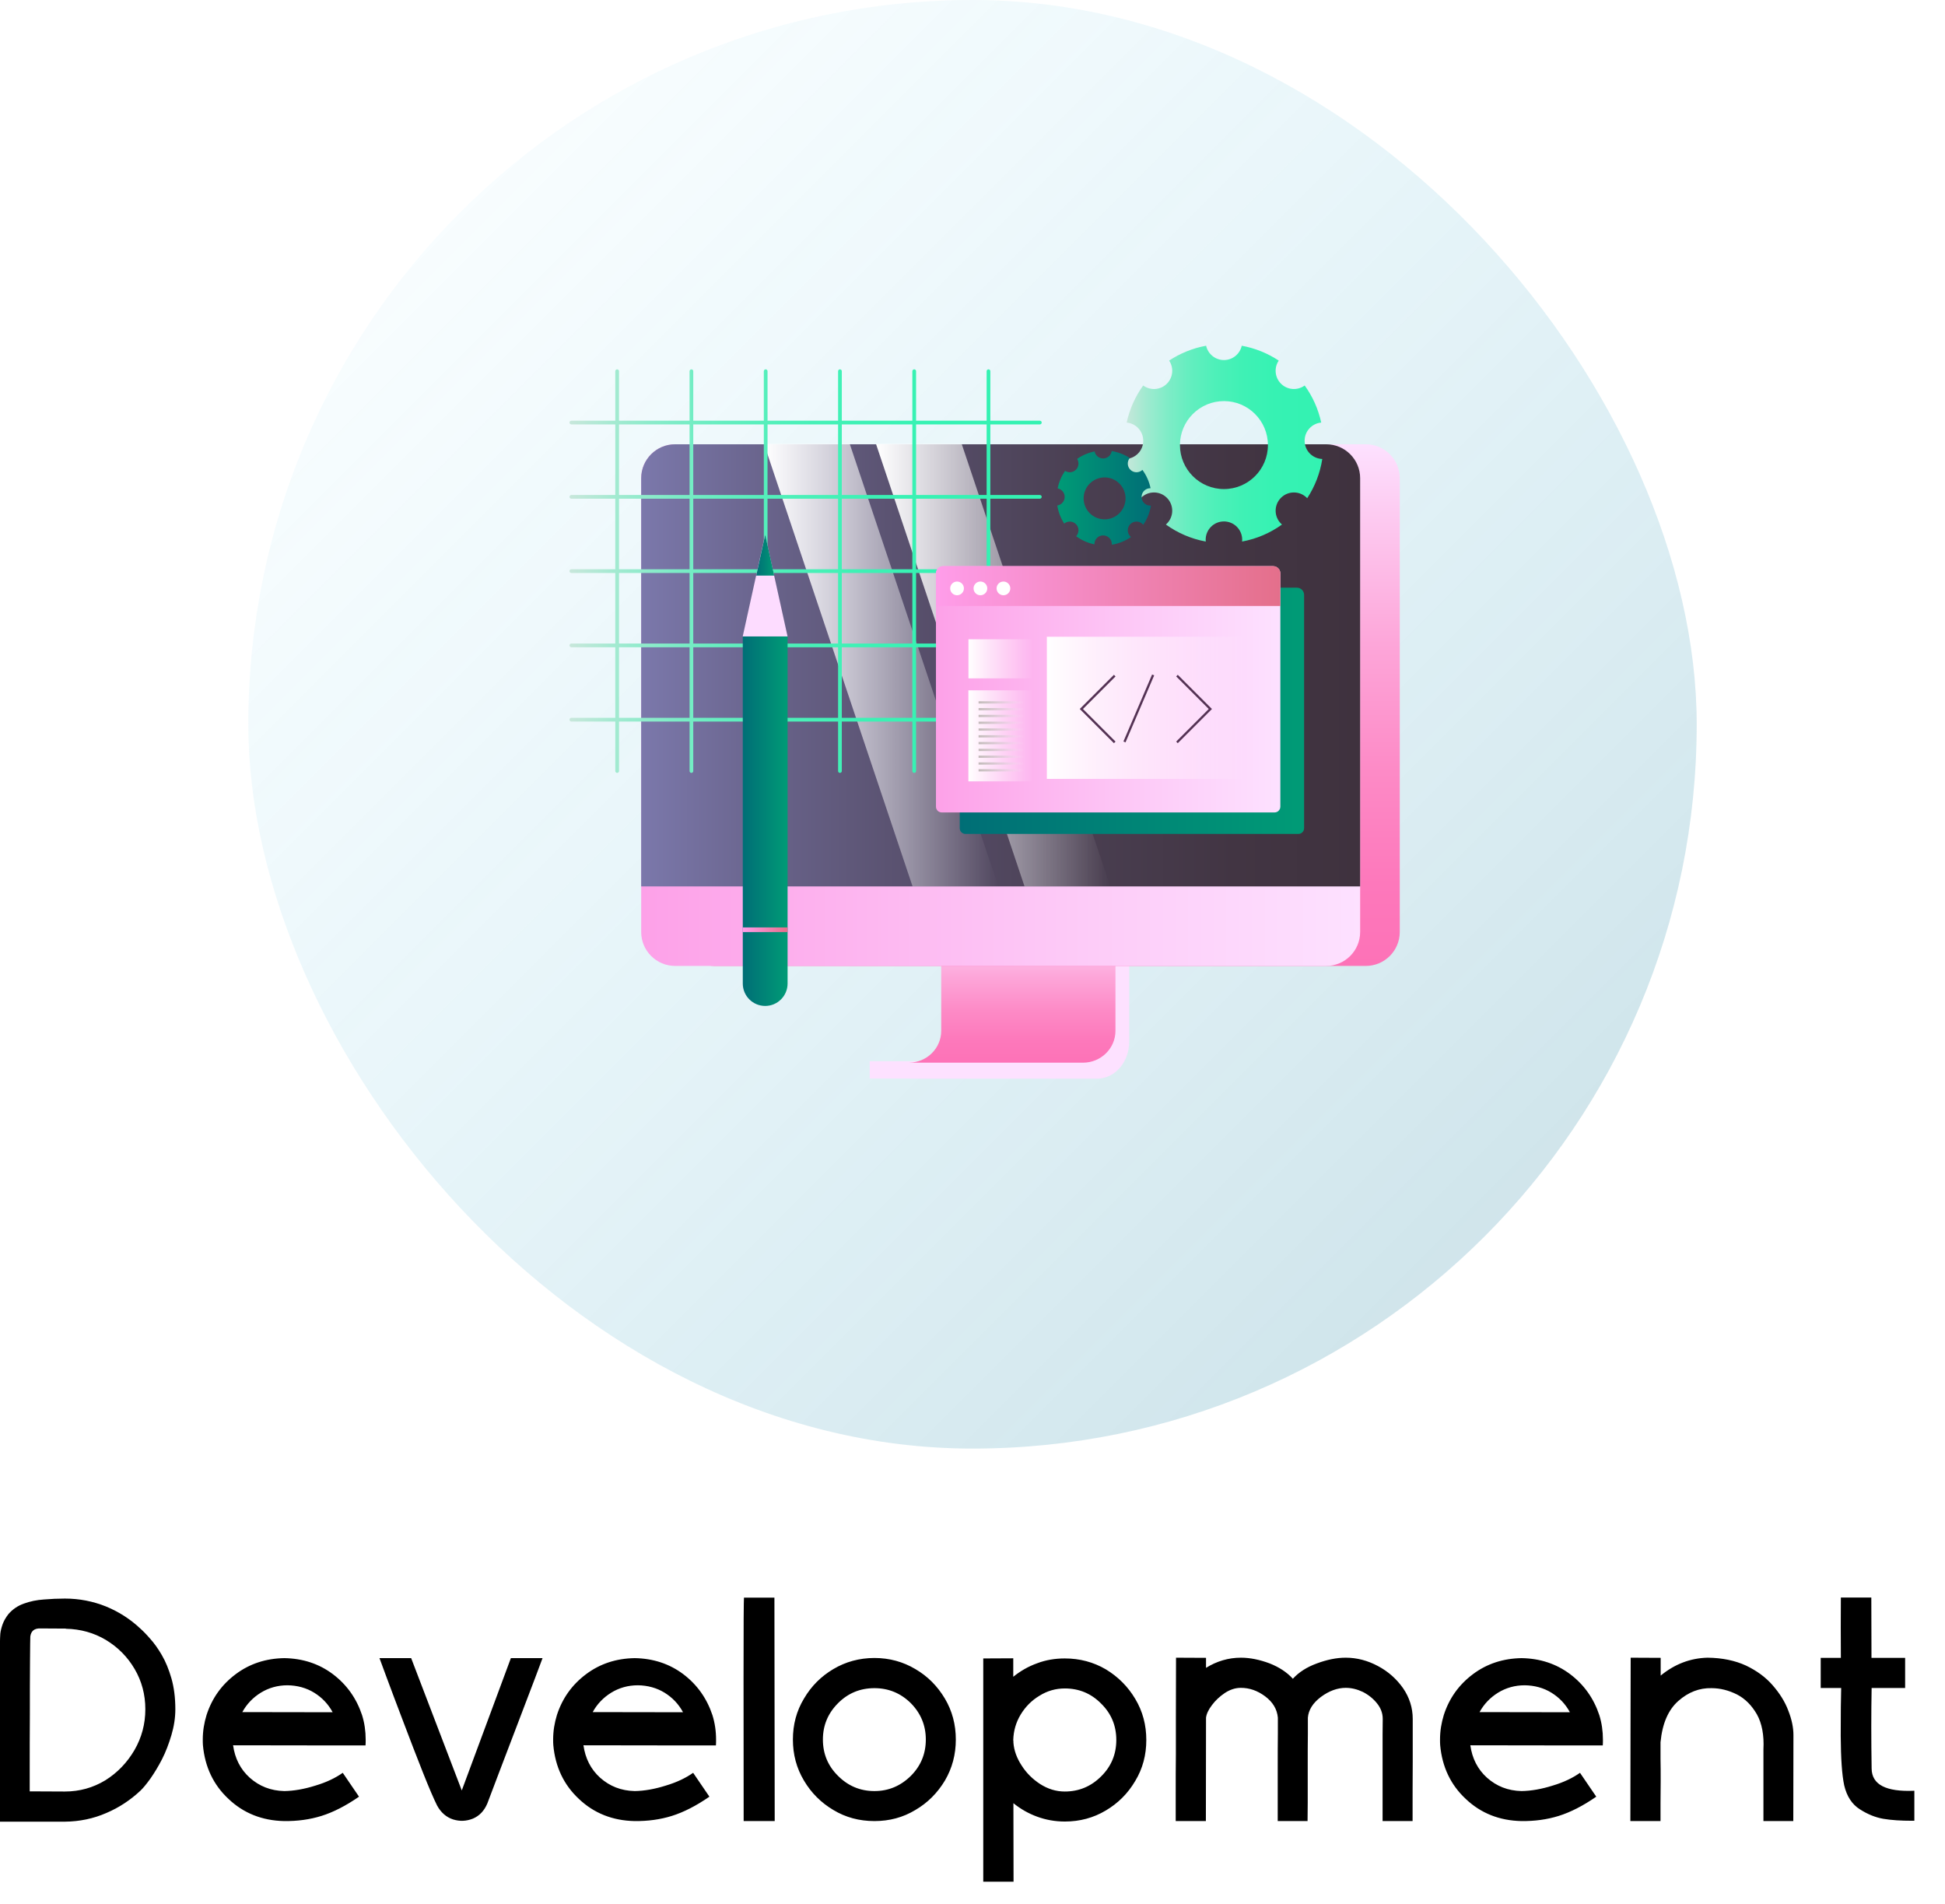 <svg width="94" height="92" viewBox="0 0 94 92" fill="none" xmlns="http://www.w3.org/2000/svg">
<g filter="url(#filter0_b_554_1490)">
<rect x="12" width="70" height="70" rx="35" fill="url(#paint0_linear_554_1490)"/>
<g style="mix-blend-mode:darken" clip-path="url(#clip0_554_1490)">
<path d="M45.609 44.605V50.335C45.609 50.674 45.508 51.002 45.337 51.283H42.031V52.115H44.056C44.018 52.118 43.982 52.122 43.944 52.123V52.124H53.001C53.937 52.124 54.573 51.27 54.573 50.335V44.605H45.609V44.605Z" fill="#FDE1FF"/>
<path d="M45.488 44.605V49.813C45.488 50.654 44.8 51.337 43.945 51.351V51.352H52.339C53.206 51.352 53.909 50.663 53.909 49.813V44.605H45.488Z" fill="url(#paint1_linear_554_1490)"/>
<path d="M66.007 46.677H34.544C33.637 46.677 32.902 45.942 32.902 45.035V23.11C32.902 22.204 33.637 21.469 34.544 21.469H66.008C66.914 21.469 67.649 22.204 67.649 23.11V45.035C67.649 45.942 66.914 46.677 66.007 46.677Z" fill="url(#paint2_linear_554_1490)"/>
<path d="M64.093 46.677H32.63C31.723 46.677 30.988 45.942 30.988 45.035V23.11C30.988 22.204 31.723 21.469 32.63 21.469H64.094C65 21.469 65.735 22.204 65.735 23.11V45.035C65.735 45.942 65 46.677 64.093 46.677Z" fill="url(#paint3_linear_554_1490)"/>
<path d="M30.988 42.834V23.11C30.988 22.204 31.723 21.469 32.63 21.469H64.094C65 21.469 65.735 22.204 65.735 23.11V42.834" fill="url(#paint4_linear_554_1490)"/>
<path d="M48.246 42.832H44.103L36.926 21.453H41.068L48.246 42.832Z" fill="url(#paint5_linear_554_1490)"/>
<path d="M53.656 42.832H49.514L42.336 21.453H46.478L53.656 42.832Z" fill="url(#paint6_linear_554_1490)"/>
<path d="M50.255 24.099C50.304 24.099 50.345 24.058 50.345 24.009C50.345 23.959 50.304 23.919 50.255 23.919H47.862V20.509H50.255C50.304 20.509 50.345 20.469 50.345 20.42C50.345 20.37 50.304 20.33 50.255 20.33H47.862V17.937C47.862 17.888 47.822 17.848 47.773 17.848C47.723 17.848 47.683 17.888 47.683 17.937V20.33H44.273V17.937C44.273 17.888 44.233 17.848 44.183 17.848C44.134 17.848 44.093 17.888 44.093 17.937V20.33H40.684V17.937C40.684 17.888 40.644 17.848 40.594 17.848C40.544 17.848 40.504 17.888 40.504 17.937V20.33H37.094V17.937C37.094 17.888 37.054 17.848 37.005 17.848C36.955 17.848 36.915 17.888 36.915 17.937V20.33H33.505V17.937C33.505 17.888 33.465 17.848 33.416 17.848C33.366 17.848 33.326 17.888 33.326 17.937V20.33H29.916V17.937C29.916 17.888 29.876 17.848 29.826 17.848C29.777 17.848 29.736 17.888 29.736 17.937V20.33H27.613C27.564 20.33 27.523 20.37 27.523 20.42C27.523 20.469 27.564 20.509 27.613 20.509H29.736V23.919H27.613C27.564 23.919 27.523 23.959 27.523 24.009C27.523 24.058 27.564 24.099 27.613 24.099H29.736V27.509H27.613C27.564 27.509 27.523 27.549 27.523 27.598C27.523 27.648 27.564 27.688 27.613 27.688H29.736V31.098H27.613C27.564 31.098 27.523 31.138 27.523 31.188C27.523 31.237 27.564 31.277 27.613 31.277H29.736V34.687H27.613C27.564 34.687 27.523 34.727 27.523 34.777C27.523 34.826 27.564 34.867 27.613 34.867H29.736V37.259C29.736 37.309 29.777 37.349 29.826 37.349C29.876 37.349 29.916 37.309 29.916 37.259V34.867H33.326V37.259C33.326 37.309 33.366 37.349 33.416 37.349C33.465 37.349 33.505 37.309 33.505 37.259V34.867H36.915V37.259C36.915 37.309 36.955 37.349 37.005 37.349C37.054 37.349 37.094 37.309 37.094 37.259V34.867H40.504V37.259C40.504 37.309 40.544 37.349 40.594 37.349C40.644 37.349 40.684 37.309 40.684 37.259V34.867H44.094V37.259C44.094 37.309 44.134 37.349 44.183 37.349C44.233 37.349 44.273 37.309 44.273 37.259V34.867H47.683V37.259C47.683 37.309 47.723 37.349 47.773 37.349C47.822 37.349 47.862 37.309 47.862 37.259V34.867H50.255C50.304 34.867 50.345 34.826 50.345 34.777C50.345 34.727 50.304 34.687 50.255 34.687H47.862V31.277H50.255C50.304 31.277 50.345 31.237 50.345 31.188C50.345 31.138 50.304 31.098 50.255 31.098H47.862V27.688H50.255C50.304 27.688 50.345 27.648 50.345 27.598C50.345 27.549 50.304 27.509 50.255 27.509H47.862V24.099H50.255ZM47.683 20.509V23.919H44.273V20.509H47.683ZM44.093 20.509V23.919H40.684V20.509H44.093ZM36.915 27.509H33.505V24.099H36.915L36.915 27.509ZM37.094 24.099H40.504V27.509H37.094V24.099ZM36.915 27.688V31.098H33.505V27.688H36.915ZM37.094 27.688H40.504V31.098H37.094V27.688ZM40.684 27.688H44.093V31.098H40.684V27.688ZM40.684 27.509V24.099H44.093V27.509H40.684ZM40.504 20.509V23.919H37.094V20.509H40.504ZM36.915 20.509V23.919H33.505V20.509H36.915ZM29.916 20.509H33.326V23.919H29.916V20.509ZM29.916 24.099H33.326V27.509H29.916V24.099ZM29.916 27.688H33.326V31.098H29.916V27.688ZM29.916 34.687V31.277H33.326V34.687H29.916ZM33.505 34.687V31.277H36.915V34.687H33.505ZM37.094 34.687V31.277H40.504V34.687H37.094ZM40.684 34.687V31.277H44.093V34.687H40.684ZM47.683 34.687H44.273V31.277H47.683V34.687ZM47.683 31.098H44.273V27.688H47.683V31.098ZM47.683 27.509H44.273V24.099H47.683V27.509Z" fill="url(#paint7_linear_554_1490)"/>
<path d="M62.748 40.298H46.66C46.507 40.298 46.383 40.174 46.383 40.02V28.471C46.383 28.431 46.415 28.398 46.455 28.398H62.676C62.869 28.398 63.026 28.555 63.026 28.748V40.02C63.026 40.174 62.902 40.298 62.748 40.298Z" fill="url(#paint8_linear_554_1490)"/>
<path d="M61.6 39.259H45.512C45.359 39.259 45.234 39.135 45.234 38.981V27.709C45.234 27.516 45.391 27.359 45.584 27.359H61.528C61.721 27.359 61.878 27.516 61.878 27.709V38.981C61.877 39.135 61.753 39.259 61.6 39.259Z" fill="url(#paint9_linear_554_1490)"/>
<path d="M61.877 29.283H45.234V27.699C45.234 27.511 45.386 27.359 45.574 27.359H61.538C61.726 27.359 61.878 27.511 61.878 27.699V29.283H61.877Z" fill="url(#paint10_linear_554_1490)"/>
<path d="M49.925 30.891H46.805V32.781H49.925V30.891Z" fill="url(#paint11_linear_554_1490)"/>
<path d="M49.921 33.359H46.801V37.758H49.921V33.359Z" fill="url(#paint12_linear_554_1490)"/>
<path d="M60.175 30.77H50.594V37.638H60.175V30.77Z" fill="url(#paint13_linear_554_1490)"/>
<path d="M46.253 28.765C46.436 28.765 46.585 28.616 46.585 28.433C46.585 28.25 46.436 28.102 46.253 28.102C46.07 28.102 45.922 28.25 45.922 28.433C45.922 28.616 46.07 28.765 46.253 28.765Z" fill="white"/>
<path d="M47.382 28.765C47.565 28.765 47.714 28.616 47.714 28.433C47.714 28.25 47.565 28.102 47.382 28.102C47.199 28.102 47.051 28.25 47.051 28.433C47.051 28.616 47.199 28.765 47.382 28.765Z" fill="white"/>
<path d="M48.495 28.765C48.679 28.765 48.827 28.616 48.827 28.433C48.827 28.25 48.679 28.102 48.495 28.102C48.312 28.102 48.164 28.25 48.164 28.433C48.164 28.616 48.312 28.765 48.495 28.765Z" fill="white"/>
<path d="M56.921 35.913L56.844 35.836L58.418 34.261L56.844 32.687L56.921 32.609L58.573 34.261L56.921 35.913Z" fill="#543254"/>
<path d="M53.835 35.913L52.184 34.261L53.835 32.609L53.913 32.687L52.338 34.261L53.913 35.836L53.835 35.913Z" fill="#543254"/>
<path d="M55.78 32.637L55.68 32.594L54.294 35.831L54.394 35.874L55.78 32.637Z" fill="#543254"/>
<path d="M49.494 33.887H47.293V33.996H49.494V33.887Z" fill="url(#paint14_linear_554_1490)"/>
<path d="M49.494 34.215H47.293V34.324H49.494V34.215Z" fill="url(#paint15_linear_554_1490)"/>
<path d="M49.494 34.543H47.293V34.652H49.494V34.543Z" fill="url(#paint16_linear_554_1490)"/>
<path d="M49.494 34.871H47.293V34.981H49.494V34.871Z" fill="url(#paint17_linear_554_1490)"/>
<path d="M49.494 35.199H47.293V35.309H49.494V35.199Z" fill="url(#paint18_linear_554_1490)"/>
<path d="M49.494 35.527H47.293V35.637H49.494V35.527Z" fill="url(#paint19_linear_554_1490)"/>
<path d="M49.494 35.855H47.293V35.965H49.494V35.855Z" fill="url(#paint20_linear_554_1490)"/>
<path d="M49.494 36.184H47.293V36.293H49.494V36.184Z" fill="url(#paint21_linear_554_1490)"/>
<path d="M49.494 36.512H47.293V36.621H49.494V36.512Z" fill="url(#paint22_linear_554_1490)"/>
<path d="M49.494 36.84H47.293V36.949H49.494V36.84Z" fill="url(#paint23_linear_554_1490)"/>
<path d="M49.494 37.168H47.293V37.278H49.494V37.168Z" fill="url(#paint24_linear_554_1490)"/>
<path d="M63.051 21.298C63.051 20.838 63.403 20.461 63.853 20.42C63.711 19.762 63.434 19.155 63.054 18.628C62.709 18.882 62.221 18.853 61.909 18.541C61.605 18.237 61.569 17.768 61.8 17.425C61.269 17.074 60.664 16.825 60.013 16.707C59.926 17.103 59.574 17.399 59.152 17.399C58.73 17.399 58.378 17.103 58.29 16.707C57.639 16.825 57.034 17.074 56.503 17.425C56.734 17.768 56.698 18.237 56.395 18.541C56.082 18.853 55.595 18.882 55.249 18.628C54.869 19.155 54.593 19.762 54.451 20.42C54.9 20.46 55.252 20.838 55.252 21.298C55.252 21.776 54.873 22.164 54.398 22.179C54.505 22.871 54.76 23.514 55.128 24.076C55.134 24.069 55.14 24.062 55.147 24.055C55.491 23.711 56.05 23.711 56.394 24.055C56.739 24.4 56.739 24.959 56.394 25.303C56.379 25.319 56.362 25.333 56.346 25.347C56.91 25.752 57.564 26.039 58.274 26.169C58.271 26.14 58.269 26.11 58.269 26.08C58.269 25.593 58.664 25.197 59.151 25.197C59.639 25.197 60.034 25.593 60.034 26.08C60.034 26.11 60.032 26.14 60.029 26.169C60.739 26.039 61.394 25.752 61.957 25.347C61.941 25.333 61.924 25.319 61.909 25.303C61.564 24.959 61.564 24.4 61.909 24.055C62.253 23.711 62.812 23.711 63.157 24.055C63.163 24.062 63.169 24.069 63.175 24.076C63.544 23.514 63.798 22.871 63.905 22.179C63.431 22.164 63.051 21.776 63.051 21.298ZM59.152 23.633C57.978 23.633 57.026 22.681 57.026 21.508C57.026 20.334 57.978 19.382 59.152 19.382C60.325 19.382 61.277 20.334 61.277 21.508C61.277 22.681 60.325 23.633 59.152 23.633Z" fill="url(#paint25_linear_554_1490)"/>
<path d="M54.628 22.698C54.473 22.543 54.464 22.297 54.602 22.132C54.333 21.958 54.035 21.846 53.729 21.797C53.698 21.999 53.524 22.154 53.313 22.154C53.109 22.154 52.938 22.008 52.901 21.814C52.603 21.875 52.315 21.995 52.056 22.174C52.16 22.337 52.141 22.556 51.999 22.698C51.857 22.84 51.638 22.859 51.475 22.755C51.295 23.014 51.175 23.302 51.115 23.6C51.308 23.638 51.455 23.808 51.455 24.013C51.455 24.223 51.3 24.397 51.098 24.428C51.147 24.734 51.259 25.032 51.432 25.301C51.598 25.164 51.844 25.172 51.999 25.327C52.16 25.488 52.163 25.747 52.008 25.912C52.277 26.109 52.58 26.241 52.893 26.305C52.893 26.301 52.893 26.297 52.893 26.292C52.893 26.06 53.081 25.872 53.313 25.872C53.546 25.872 53.734 26.06 53.734 26.292C53.734 26.303 53.733 26.313 53.733 26.323C54.059 26.27 54.376 26.146 54.66 25.951C54.649 25.942 54.638 25.932 54.628 25.922C54.464 25.758 54.464 25.492 54.628 25.327C54.792 25.163 55.059 25.163 55.223 25.327C55.233 25.337 55.243 25.348 55.252 25.359C55.447 25.076 55.571 24.759 55.624 24.432C55.614 24.433 55.604 24.433 55.593 24.433C55.361 24.433 55.172 24.245 55.172 24.013C55.172 23.78 55.361 23.592 55.593 23.592C55.598 23.592 55.602 23.593 55.606 23.593C55.541 23.279 55.41 22.977 55.213 22.707C55.048 22.862 54.789 22.859 54.628 22.698ZM54.1 24.8C53.705 25.195 53.063 25.195 52.667 24.8C52.272 24.404 52.272 23.762 52.667 23.367C53.063 22.971 53.705 22.971 54.1 23.367C54.496 23.762 54.496 24.404 54.1 24.8Z" fill="url(#paint26_linear_554_1490)"/>
<path d="M35.898 30.758H38.063V47.528C38.063 48.126 37.579 48.61 36.981 48.61C36.383 48.61 35.898 48.126 35.898 47.528V30.758Z" fill="url(#paint27_linear_554_1490)"/>
<path d="M35.895 30.755L36.978 25.84L38.062 30.755H35.895Z" fill="#FDDCFF"/>
<path d="M37.417 27.814L36.982 25.84L36.547 27.814H37.417Z" fill="url(#paint28_linear_554_1490)"/>
<path d="M38.06 44.816H35.895V45.041H38.06V44.816Z" fill="url(#paint29_linear_554_1490)"/>
</g>
</g>
<path d="M6.775 78.691C6.907 78.808 7.075 78.977 7.258 79.189C7.449 79.401 7.639 79.665 7.822 79.98C8.005 80.295 8.159 80.668 8.284 81.101C8.408 81.533 8.474 82.031 8.474 82.595C8.474 83.012 8.408 83.43 8.284 83.847C8.159 84.265 8.013 84.653 7.83 85.012C7.646 85.371 7.456 85.678 7.273 85.942C7.083 86.206 6.921 86.403 6.79 86.528C6.306 86.982 5.757 87.348 5.134 87.612C4.512 87.883 3.845 88.022 3.135 88.029C2.849 88.029 2.593 88.029 2.358 88.029C2.124 88.029 1.912 88.029 1.721 88.029C1.531 88.029 1.355 88.029 1.208 88.029C1.055 88.029 0.923 88.029 0.806 88.029C0.688 88.029 0.593 88.029 0.505 88.029C0.417 88.029 0.344 88.029 0.286 88.029C0.227 88.029 0.176 88.029 0.139 88.029C0.103 88.029 0.073 88.029 0.051 88.029C0.037 88.029 0.022 88.029 0.015 88.029C0.007 88.029 0 88.029 0 88.029V79.291C0 79.204 0.007 79.086 0.015 78.947C0.029 78.815 0.066 78.662 0.125 78.493C0.183 78.332 0.278 78.164 0.41 77.995C0.615 77.761 0.864 77.592 1.157 77.49C1.458 77.38 1.78 77.314 2.124 77.292C2.468 77.263 2.805 77.248 3.135 77.248C3.838 77.248 4.497 77.38 5.12 77.629C5.742 77.885 6.292 78.237 6.775 78.691ZM3.135 86.572C3.845 86.572 4.497 86.389 5.09 86.03C5.676 85.664 6.145 85.173 6.497 84.572C6.848 83.964 7.024 83.305 7.024 82.595C7.024 81.884 6.848 81.232 6.504 80.647C6.16 80.061 5.698 79.599 5.12 79.248C4.541 78.903 3.896 78.72 3.179 78.706V78.698L1.97 78.691C1.67 78.676 1.501 78.808 1.465 79.079C1.458 79.138 1.458 79.54 1.45 80.288C1.443 81.027 1.443 81.884 1.443 82.851C1.436 83.825 1.436 84.682 1.436 85.436C1.436 86.191 1.436 86.564 1.436 86.564L3.135 86.572ZM17.666 84.345H16.209L11.265 84.338C11.352 84.968 11.616 85.495 12.07 85.905C12.532 86.315 13.081 86.535 13.74 86.55C14.202 86.543 14.707 86.455 15.242 86.286C15.784 86.125 16.216 85.913 16.56 85.671H16.567L17.351 86.821C16.706 87.268 16.099 87.575 15.535 87.751C14.971 87.927 14.37 88.007 13.733 88C12.671 87.978 11.77 87.619 11.045 86.931C10.312 86.249 9.902 85.378 9.807 84.331C9.8 84.243 9.8 84.155 9.8 84.06C9.8 83.642 9.866 83.254 9.983 82.873C10.247 82.06 10.715 81.408 11.389 80.903C12.063 80.397 12.847 80.141 13.74 80.126C14.634 80.141 15.418 80.397 16.091 80.903C16.758 81.408 17.227 82.067 17.498 82.88C17.615 83.254 17.673 83.649 17.673 84.067C17.673 84.155 17.673 84.25 17.666 84.345ZM11.711 82.734L16.077 82.741C15.864 82.346 15.564 82.031 15.183 81.796C14.802 81.562 14.37 81.445 13.894 81.438C13.418 81.438 12.986 81.562 12.605 81.796C12.224 82.031 11.924 82.346 11.711 82.734ZM24.69 80.126H26.221C26.221 80.126 26.096 80.449 25.855 81.101C25.605 81.752 25.32 82.507 24.99 83.371C24.661 84.235 24.36 85.026 24.082 85.751C23.811 86.477 23.635 86.938 23.555 87.143C23.401 87.509 23.166 87.751 22.852 87.883C22.537 88.007 22.222 88.022 21.892 87.919C21.562 87.81 21.306 87.582 21.123 87.246C20.962 86.923 20.735 86.396 20.435 85.642C20.142 84.894 19.827 84.096 19.512 83.254C19.189 82.404 18.911 81.672 18.684 81.057C18.457 80.434 18.34 80.126 18.34 80.126H19.871L22.317 86.52L24.69 80.126ZM34.6 84.345H33.142L28.198 84.338C28.286 84.968 28.55 85.495 29.004 85.905C29.465 86.315 30.015 86.535 30.674 86.55C31.135 86.543 31.641 86.455 32.175 86.286C32.717 86.125 33.149 85.913 33.494 85.671H33.501L34.285 86.821C33.64 87.268 33.032 87.575 32.468 87.751C31.904 87.927 31.304 88.007 30.666 88C29.605 87.978 28.704 87.619 27.979 86.931C27.246 86.249 26.836 85.378 26.741 84.331C26.733 84.243 26.733 84.155 26.733 84.06C26.733 83.642 26.799 83.254 26.916 82.873C27.18 82.06 27.649 81.408 28.323 80.903C28.997 80.397 29.78 80.141 30.674 80.126C31.567 80.141 32.351 80.397 33.025 80.903C33.691 81.408 34.16 82.067 34.431 82.88C34.548 83.254 34.607 83.649 34.607 84.067C34.607 84.155 34.607 84.25 34.6 84.345ZM28.645 82.734L33.01 82.741C32.798 82.346 32.498 82.031 32.117 81.796C31.736 81.562 31.304 81.445 30.828 81.438C30.352 81.438 29.919 81.562 29.539 81.796C29.158 82.031 28.857 82.346 28.645 82.734ZM35.94 88C35.933 82.067 35.933 78.801 35.94 78.207C35.947 77.592 35.947 77.255 35.955 77.204H37.427L37.441 88H35.94ZM42.261 80.119C42.986 80.119 43.645 80.302 44.238 80.654C44.839 81.005 45.308 81.481 45.666 82.082C46.018 82.675 46.194 83.335 46.194 84.06C46.194 84.785 46.018 85.444 45.666 86.044C45.308 86.638 44.839 87.114 44.238 87.465C43.645 87.824 42.986 88 42.261 88C41.536 88 40.869 87.824 40.276 87.465C39.683 87.114 39.206 86.638 38.855 86.044C38.496 85.444 38.32 84.785 38.32 84.06C38.32 83.335 38.496 82.675 38.855 82.082C39.206 81.481 39.683 81.005 40.276 80.654C40.869 80.302 41.536 80.119 42.261 80.119ZM42.261 86.55C42.942 86.55 43.528 86.301 44.019 85.817C44.502 85.334 44.744 84.748 44.744 84.06C44.744 83.378 44.502 82.793 44.019 82.302C43.528 81.818 42.942 81.577 42.261 81.577C41.572 81.577 40.986 81.818 40.503 82.302C40.012 82.793 39.77 83.378 39.77 84.06C39.77 84.748 40.012 85.334 40.503 85.817C40.986 86.301 41.572 86.55 42.261 86.55ZM51.46 80.141C52.185 80.141 52.844 80.317 53.445 80.668C54.038 81.027 54.514 81.503 54.866 82.097C55.225 82.697 55.4 83.356 55.4 84.082C55.4 84.807 55.225 85.466 54.866 86.059C54.514 86.66 54.038 87.136 53.445 87.487C52.844 87.846 52.185 88.022 51.46 88.022C50.991 88.022 50.544 87.941 50.127 87.788C49.702 87.634 49.321 87.414 48.977 87.136L48.984 90.93H47.52V80.141L48.97 80.134V81.027C49.314 80.749 49.695 80.529 50.12 80.376C50.544 80.214 50.991 80.141 51.46 80.141ZM51.46 86.572C52.148 86.572 52.734 86.323 53.218 85.839C53.709 85.356 53.95 84.763 53.95 84.082C53.95 83.393 53.709 82.807 53.218 82.324C52.734 81.833 52.148 81.591 51.46 81.591C51.02 81.591 50.61 81.709 50.237 81.943C49.856 82.17 49.556 82.478 49.329 82.851C49.102 83.225 48.984 83.635 48.97 84.074C48.97 84.074 48.97 84.082 48.97 84.096C48.977 84.118 48.977 84.133 48.977 84.155C48.977 84.169 48.977 84.191 48.977 84.206C49.006 84.587 49.138 84.953 49.373 85.312C49.6 85.671 49.9 85.971 50.273 86.213C50.64 86.447 51.035 86.572 51.46 86.572ZM56.733 85.781C56.733 85.773 56.733 85.766 56.733 85.759V85.781ZM65.039 80.105C65.581 80.105 66.101 80.244 66.592 80.507C67.09 80.771 67.493 81.13 67.808 81.577C68.115 82.023 68.276 82.522 68.276 83.064C68.276 83.071 68.276 83.137 68.276 83.276C68.276 83.627 68.276 84.235 68.276 85.1C68.269 85.971 68.269 86.938 68.269 88H66.819C66.819 87.927 66.819 87.641 66.819 87.15C66.819 86.652 66.819 86.096 66.819 85.466C66.819 84.836 66.819 84.287 66.819 83.796C66.826 83.312 66.826 83.071 66.826 83.064C66.826 82.785 66.731 82.536 66.548 82.309C66.365 82.082 66.138 81.899 65.867 81.76C65.588 81.628 65.317 81.562 65.039 81.562C64.636 81.562 64.233 81.709 63.838 82.001C63.45 82.294 63.237 82.631 63.208 83.005C63.208 83.034 63.208 83.283 63.208 83.759C63.201 84.228 63.201 84.785 63.201 85.415C63.201 86.044 63.201 86.608 63.201 87.114C63.193 87.619 63.193 87.912 63.193 88H61.751C61.751 87.202 61.751 86.418 61.751 85.642C61.751 84.865 61.751 84.228 61.758 83.737C61.758 83.269 61.758 83.027 61.758 83.005C61.721 82.595 61.516 82.251 61.143 81.972C60.769 81.694 60.381 81.562 59.971 81.562C59.707 81.562 59.451 81.643 59.194 81.811C58.945 81.98 58.74 82.17 58.572 82.397C58.403 82.617 58.308 82.822 58.286 83.005L58.279 88H56.821C56.821 87.993 56.821 87.993 56.821 87.993V87.927C56.821 87.714 56.821 87.297 56.821 86.674C56.821 86.052 56.821 85.407 56.829 84.755C56.829 84.096 56.829 83.606 56.829 83.283C56.829 83.137 56.829 83.064 56.829 83.064C56.829 83.041 56.829 83.027 56.829 83.005C56.829 82.998 56.829 82.99 56.829 82.983L56.836 80.105L58.286 80.112V80.595C58.806 80.273 59.37 80.105 59.971 80.105C60.417 80.105 60.872 80.2 61.348 80.376C61.816 80.559 62.197 80.808 62.483 81.123C62.769 80.808 63.157 80.559 63.64 80.383C64.131 80.2 64.592 80.105 65.039 80.105ZM77.461 84.345H76.003L71.06 84.338C71.147 84.968 71.411 85.495 71.865 85.905C72.327 86.315 72.876 86.535 73.535 86.55C73.997 86.543 74.502 86.455 75.037 86.286C75.579 86.125 76.011 85.913 76.355 85.671H76.362L77.146 86.821C76.501 87.268 75.894 87.575 75.33 87.751C74.766 87.927 74.165 88.007 73.528 88C72.466 87.978 71.565 87.619 70.84 86.931C70.107 86.249 69.697 85.378 69.602 84.331C69.595 84.243 69.595 84.155 69.595 84.06C69.595 83.642 69.661 83.254 69.778 82.873C70.041 82.06 70.51 81.408 71.184 80.903C71.858 80.397 72.642 80.141 73.535 80.126C74.429 80.141 75.212 80.397 75.886 80.903C76.553 81.408 77.022 82.067 77.293 82.88C77.41 83.254 77.468 83.649 77.468 84.067C77.468 84.155 77.468 84.25 77.461 84.345ZM71.506 82.734L75.872 82.741C75.659 82.346 75.359 82.031 74.978 81.796C74.597 81.562 74.165 81.445 73.689 81.438C73.213 81.438 72.781 81.562 72.4 81.796C72.019 82.031 71.719 82.346 71.506 82.734ZM82.522 80.105C83.24 80.112 83.855 80.244 84.382 80.485C84.902 80.734 85.335 81.049 85.671 81.438C86.008 81.826 86.265 82.228 86.426 82.661C86.594 83.085 86.675 83.481 86.675 83.84L86.668 88H85.225V84.536C85.261 83.84 85.151 83.276 84.91 82.844C84.661 82.412 84.346 82.089 83.95 81.884C83.555 81.686 83.144 81.577 82.72 81.577C82.134 81.562 81.599 81.767 81.116 82.192C80.625 82.624 80.339 83.283 80.251 84.191V84.975C80.259 85.305 80.259 85.664 80.259 86.059C80.259 86.462 80.251 86.828 80.251 87.158V88H80.237H78.794V87.993V87.978L78.801 83.92C78.801 83.884 78.801 83.855 78.801 83.818L78.809 80.105L80.259 80.112V80.969C80.94 80.412 81.694 80.126 82.522 80.105ZM92.519 87.985C92.483 87.985 92.446 87.985 92.41 87.985C91.868 87.985 91.406 87.956 91.018 87.89C90.637 87.824 90.256 87.67 89.883 87.429C89.509 87.194 89.253 86.806 89.128 86.272C89.019 85.759 88.967 84.968 88.96 83.891C88.96 82.814 88.967 82.038 88.982 81.569H87.993V80.112H88.967C88.96 79.116 88.96 78.142 88.967 77.197H90.439L90.447 80.112H92.073V81.569H90.454C90.432 82.756 90.432 84.052 90.454 85.459C90.461 86.242 91.15 86.594 92.519 86.535V87.985Z" fill="black"/>
<defs>
<filter id="filter0_b_554_1490" x="-171.289" y="-183.289" width="436.579" height="436.579" filterUnits="userSpaceOnUse" color-interpolation-filters="sRGB">
<feFlood flood-opacity="0" result="BackgroundImageFix"/>
<feGaussianBlur in="BackgroundImageFix" stdDeviation="91.645"/>
<feComposite in2="SourceAlpha" operator="in" result="effect1_backgroundBlur_554_1490"/>
<feBlend mode="normal" in="SourceGraphic" in2="effect1_backgroundBlur_554_1490" result="shape"/>
</filter>
<linearGradient id="paint0_linear_554_1490" x1="12" y1="0" x2="82" y2="70" gradientUnits="userSpaceOnUse">
<stop stop-color="#37CBF9" stop-opacity="0"/>
<stop offset="1" stop-color="#207893" stop-opacity="0.25"/>
</linearGradient>
<linearGradient id="paint1_linear_554_1490" x1="48.927" y1="51.352" x2="48.927" y2="44.605" gradientUnits="userSpaceOnUse">
<stop stop-color="#FD72B7"/>
<stop offset="0.157" stop-color="#FD78BB"/>
<stop offset="0.371" stop-color="#FD8AC6"/>
<stop offset="0.618" stop-color="#FDA6D9"/>
<stop offset="0.887" stop-color="#FDCEF3"/>
<stop offset="1" stop-color="#FDE1FF"/>
</linearGradient>
<linearGradient id="paint2_linear_554_1490" x1="50.276" y1="46.677" x2="50.276" y2="21.469" gradientUnits="userSpaceOnUse">
<stop stop-color="#FD72B7"/>
<stop offset="0.157" stop-color="#FD78BB"/>
<stop offset="0.371" stop-color="#FD8AC6"/>
<stop offset="0.618" stop-color="#FDA6D9"/>
<stop offset="0.887" stop-color="#FDCEF3"/>
<stop offset="1" stop-color="#FDE1FF"/>
</linearGradient>
<linearGradient id="paint3_linear_554_1490" x1="30.988" y1="34.073" x2="65.735" y2="34.073" gradientUnits="userSpaceOnUse">
<stop stop-color="#FDA1E8"/>
<stop offset="0.628" stop-color="#FDCCF8"/>
<stop offset="1" stop-color="#FDE1FF"/>
</linearGradient>
<linearGradient id="paint4_linear_554_1490" x1="30.988" y1="32.151" x2="65.735" y2="32.151" gradientUnits="userSpaceOnUse">
<stop stop-color="#7B78AB"/>
<stop offset="0.205" stop-color="#666086"/>
<stop offset="0.419" stop-color="#554C67"/>
<stop offset="0.627" stop-color="#493E50"/>
<stop offset="0.824" stop-color="#423543"/>
<stop offset="1" stop-color="#3F323E"/>
</linearGradient>
<linearGradient id="paint5_linear_554_1490" x1="48.246" y1="32.142" x2="36.926" y2="32.142" gradientUnits="userSpaceOnUse">
<stop stop-color="white" stop-opacity="0"/>
<stop offset="1" stop-color="white"/>
</linearGradient>
<linearGradient id="paint6_linear_554_1490" x1="53.656" y1="32.142" x2="42.336" y2="32.142" gradientUnits="userSpaceOnUse">
<stop stop-color="white" stop-opacity="0"/>
<stop offset="1" stop-color="white"/>
</linearGradient>
<linearGradient id="paint7_linear_554_1490" x1="27.523" y1="27.598" x2="50.345" y2="27.598" gradientUnits="userSpaceOnUse">
<stop stop-color="#C8E7DB"/>
<stop offset="0.104" stop-color="#A0EAD0"/>
<stop offset="0.213" stop-color="#7FECC7"/>
<stop offset="0.33" stop-color="#63EEBF"/>
<stop offset="0.455" stop-color="#4EF0B9"/>
<stop offset="0.594" stop-color="#3FF1B5"/>
<stop offset="0.757" stop-color="#36F2B3"/>
<stop offset="1" stop-color="#33F2B2"/>
</linearGradient>
<linearGradient id="paint8_linear_554_1490" x1="46.383" y1="34.348" x2="63.026" y2="34.348" gradientUnits="userSpaceOnUse">
<stop stop-color="#006E76"/>
<stop offset="1" stop-color="#009B76"/>
</linearGradient>
<linearGradient id="paint9_linear_554_1490" x1="45.234" y1="33.309" x2="61.877" y2="33.309" gradientUnits="userSpaceOnUse">
<stop stop-color="#FDA1E8"/>
<stop offset="0.628" stop-color="#FDCCF8"/>
<stop offset="1" stop-color="#FDE1FF"/>
</linearGradient>
<linearGradient id="paint10_linear_554_1490" x1="45.234" y1="28.321" x2="61.877" y2="28.321" gradientUnits="userSpaceOnUse">
<stop stop-color="#FF9DEA"/>
<stop offset="1" stop-color="#E46F8B"/>
</linearGradient>
<linearGradient id="paint11_linear_554_1490" x1="49.925" y1="31.836" x2="46.805" y2="31.836" gradientUnits="userSpaceOnUse">
<stop stop-color="white" stop-opacity="0"/>
<stop offset="0.146" stop-color="white" stop-opacity="0.146"/>
<stop offset="1" stop-color="white"/>
</linearGradient>
<linearGradient id="paint12_linear_554_1490" x1="49.921" y1="35.559" x2="46.801" y2="35.559" gradientUnits="userSpaceOnUse">
<stop stop-color="white" stop-opacity="0"/>
<stop offset="0.146" stop-color="white" stop-opacity="0.146"/>
<stop offset="1" stop-color="white"/>
</linearGradient>
<linearGradient id="paint13_linear_554_1490" x1="60.175" y1="34.204" x2="50.594" y2="34.204" gradientUnits="userSpaceOnUse">
<stop stop-color="white" stop-opacity="0"/>
<stop offset="0.146" stop-color="white" stop-opacity="0.146"/>
<stop offset="1" stop-color="white"/>
</linearGradient>
<linearGradient id="paint14_linear_554_1490" x1="49.494" y1="33.941" x2="47.293" y2="33.941" gradientUnits="userSpaceOnUse">
<stop stop-color="white" stop-opacity="0"/>
<stop offset="0.121" stop-color="#EDEAEA" stop-opacity="0.121"/>
<stop offset="0.285" stop-color="#DAD5D5" stop-opacity="0.285"/>
<stop offset="0.467" stop-color="#CDC6C6" stop-opacity="0.467"/>
<stop offset="0.681" stop-color="#C5BDBD" stop-opacity="0.681"/>
<stop offset="1" stop-color="#C3BABA"/>
</linearGradient>
<linearGradient id="paint15_linear_554_1490" x1="49.494" y1="34.27" x2="47.293" y2="34.27" gradientUnits="userSpaceOnUse">
<stop stop-color="white" stop-opacity="0"/>
<stop offset="0.121" stop-color="#EDEAEA" stop-opacity="0.121"/>
<stop offset="0.285" stop-color="#DAD5D5" stop-opacity="0.285"/>
<stop offset="0.467" stop-color="#CDC6C6" stop-opacity="0.467"/>
<stop offset="0.681" stop-color="#C5BDBD" stop-opacity="0.681"/>
<stop offset="1" stop-color="#C3BABA"/>
</linearGradient>
<linearGradient id="paint16_linear_554_1490" x1="49.494" y1="34.598" x2="47.293" y2="34.598" gradientUnits="userSpaceOnUse">
<stop stop-color="white" stop-opacity="0"/>
<stop offset="0.121" stop-color="#EDEAEA" stop-opacity="0.121"/>
<stop offset="0.285" stop-color="#DAD5D5" stop-opacity="0.285"/>
<stop offset="0.467" stop-color="#CDC6C6" stop-opacity="0.467"/>
<stop offset="0.681" stop-color="#C5BDBD" stop-opacity="0.681"/>
<stop offset="1" stop-color="#C3BABA"/>
</linearGradient>
<linearGradient id="paint17_linear_554_1490" x1="49.494" y1="34.926" x2="47.293" y2="34.926" gradientUnits="userSpaceOnUse">
<stop stop-color="white" stop-opacity="0"/>
<stop offset="0.121" stop-color="#EDEAEA" stop-opacity="0.121"/>
<stop offset="0.285" stop-color="#DAD5D5" stop-opacity="0.285"/>
<stop offset="0.467" stop-color="#CDC6C6" stop-opacity="0.467"/>
<stop offset="0.681" stop-color="#C5BDBD" stop-opacity="0.681"/>
<stop offset="1" stop-color="#C3BABA"/>
</linearGradient>
<linearGradient id="paint18_linear_554_1490" x1="49.494" y1="35.254" x2="47.293" y2="35.254" gradientUnits="userSpaceOnUse">
<stop stop-color="white" stop-opacity="0"/>
<stop offset="0.121" stop-color="#EDEAEA" stop-opacity="0.121"/>
<stop offset="0.285" stop-color="#DAD5D5" stop-opacity="0.285"/>
<stop offset="0.467" stop-color="#CDC6C6" stop-opacity="0.467"/>
<stop offset="0.681" stop-color="#C5BDBD" stop-opacity="0.681"/>
<stop offset="1" stop-color="#C3BABA"/>
</linearGradient>
<linearGradient id="paint19_linear_554_1490" x1="49.494" y1="35.582" x2="47.293" y2="35.582" gradientUnits="userSpaceOnUse">
<stop stop-color="white" stop-opacity="0"/>
<stop offset="0.121" stop-color="#EDEAEA" stop-opacity="0.121"/>
<stop offset="0.285" stop-color="#DAD5D5" stop-opacity="0.285"/>
<stop offset="0.467" stop-color="#CDC6C6" stop-opacity="0.467"/>
<stop offset="0.681" stop-color="#C5BDBD" stop-opacity="0.681"/>
<stop offset="1" stop-color="#C3BABA"/>
</linearGradient>
<linearGradient id="paint20_linear_554_1490" x1="49.494" y1="35.91" x2="47.293" y2="35.91" gradientUnits="userSpaceOnUse">
<stop stop-color="white" stop-opacity="0"/>
<stop offset="0.121" stop-color="#EDEAEA" stop-opacity="0.121"/>
<stop offset="0.285" stop-color="#DAD5D5" stop-opacity="0.285"/>
<stop offset="0.467" stop-color="#CDC6C6" stop-opacity="0.467"/>
<stop offset="0.681" stop-color="#C5BDBD" stop-opacity="0.681"/>
<stop offset="1" stop-color="#C3BABA"/>
</linearGradient>
<linearGradient id="paint21_linear_554_1490" x1="49.494" y1="36.238" x2="47.293" y2="36.238" gradientUnits="userSpaceOnUse">
<stop stop-color="white" stop-opacity="0"/>
<stop offset="0.121" stop-color="#EDEAEA" stop-opacity="0.121"/>
<stop offset="0.285" stop-color="#DAD5D5" stop-opacity="0.285"/>
<stop offset="0.467" stop-color="#CDC6C6" stop-opacity="0.467"/>
<stop offset="0.681" stop-color="#C5BDBD" stop-opacity="0.681"/>
<stop offset="1" stop-color="#C3BABA"/>
</linearGradient>
<linearGradient id="paint22_linear_554_1490" x1="49.494" y1="36.566" x2="47.293" y2="36.566" gradientUnits="userSpaceOnUse">
<stop stop-color="white" stop-opacity="0"/>
<stop offset="0.121" stop-color="#EDEAEA" stop-opacity="0.121"/>
<stop offset="0.285" stop-color="#DAD5D5" stop-opacity="0.285"/>
<stop offset="0.467" stop-color="#CDC6C6" stop-opacity="0.467"/>
<stop offset="0.681" stop-color="#C5BDBD" stop-opacity="0.681"/>
<stop offset="1" stop-color="#C3BABA"/>
</linearGradient>
<linearGradient id="paint23_linear_554_1490" x1="49.494" y1="36.895" x2="47.293" y2="36.895" gradientUnits="userSpaceOnUse">
<stop stop-color="white" stop-opacity="0"/>
<stop offset="0.121" stop-color="#EDEAEA" stop-opacity="0.121"/>
<stop offset="0.285" stop-color="#DAD5D5" stop-opacity="0.285"/>
<stop offset="0.467" stop-color="#CDC6C6" stop-opacity="0.467"/>
<stop offset="0.681" stop-color="#C5BDBD" stop-opacity="0.681"/>
<stop offset="1" stop-color="#C3BABA"/>
</linearGradient>
<linearGradient id="paint24_linear_554_1490" x1="49.494" y1="37.223" x2="47.293" y2="37.223" gradientUnits="userSpaceOnUse">
<stop stop-color="white" stop-opacity="0"/>
<stop offset="0.121" stop-color="#EDEAEA" stop-opacity="0.121"/>
<stop offset="0.285" stop-color="#DAD5D5" stop-opacity="0.285"/>
<stop offset="0.467" stop-color="#CDC6C6" stop-opacity="0.467"/>
<stop offset="0.681" stop-color="#C5BDBD" stop-opacity="0.681"/>
<stop offset="1" stop-color="#C3BABA"/>
</linearGradient>
<linearGradient id="paint25_linear_554_1490" x1="54.398" y1="21.438" x2="63.905" y2="21.438" gradientUnits="userSpaceOnUse">
<stop stop-color="#C8E7DB"/>
<stop offset="0.104" stop-color="#A0EAD0"/>
<stop offset="0.213" stop-color="#7FECC7"/>
<stop offset="0.33" stop-color="#63EEBF"/>
<stop offset="0.455" stop-color="#4EF0B9"/>
<stop offset="0.594" stop-color="#3FF1B5"/>
<stop offset="0.757" stop-color="#36F2B3"/>
<stop offset="1" stop-color="#33F2B2"/>
</linearGradient>
<linearGradient id="paint26_linear_554_1490" x1="55.624" y1="24.06" x2="51.098" y2="24.06" gradientUnits="userSpaceOnUse">
<stop stop-color="#006E76"/>
<stop offset="1" stop-color="#009B76"/>
</linearGradient>
<linearGradient id="paint27_linear_554_1490" x1="35.898" y1="39.684" x2="38.063" y2="39.684" gradientUnits="userSpaceOnUse">
<stop stop-color="#006E76"/>
<stop offset="1" stop-color="#009B76"/>
</linearGradient>
<linearGradient id="paint28_linear_554_1490" x1="36.547" y1="26.827" x2="37.417" y2="26.827" gradientUnits="userSpaceOnUse">
<stop stop-color="#006E76"/>
<stop offset="1" stop-color="#009B76"/>
</linearGradient>
<linearGradient id="paint29_linear_554_1490" x1="35.895" y1="44.929" x2="38.06" y2="44.929" gradientUnits="userSpaceOnUse">
<stop stop-color="#FF9DEA"/>
<stop offset="1" stop-color="#E46F8B"/>
</linearGradient>
<clipPath id="clip0_554_1490">
<rect width="40.833" height="40.833" fill="white" transform="translate(27.168 14)"/>
</clipPath>
</defs>
</svg>

